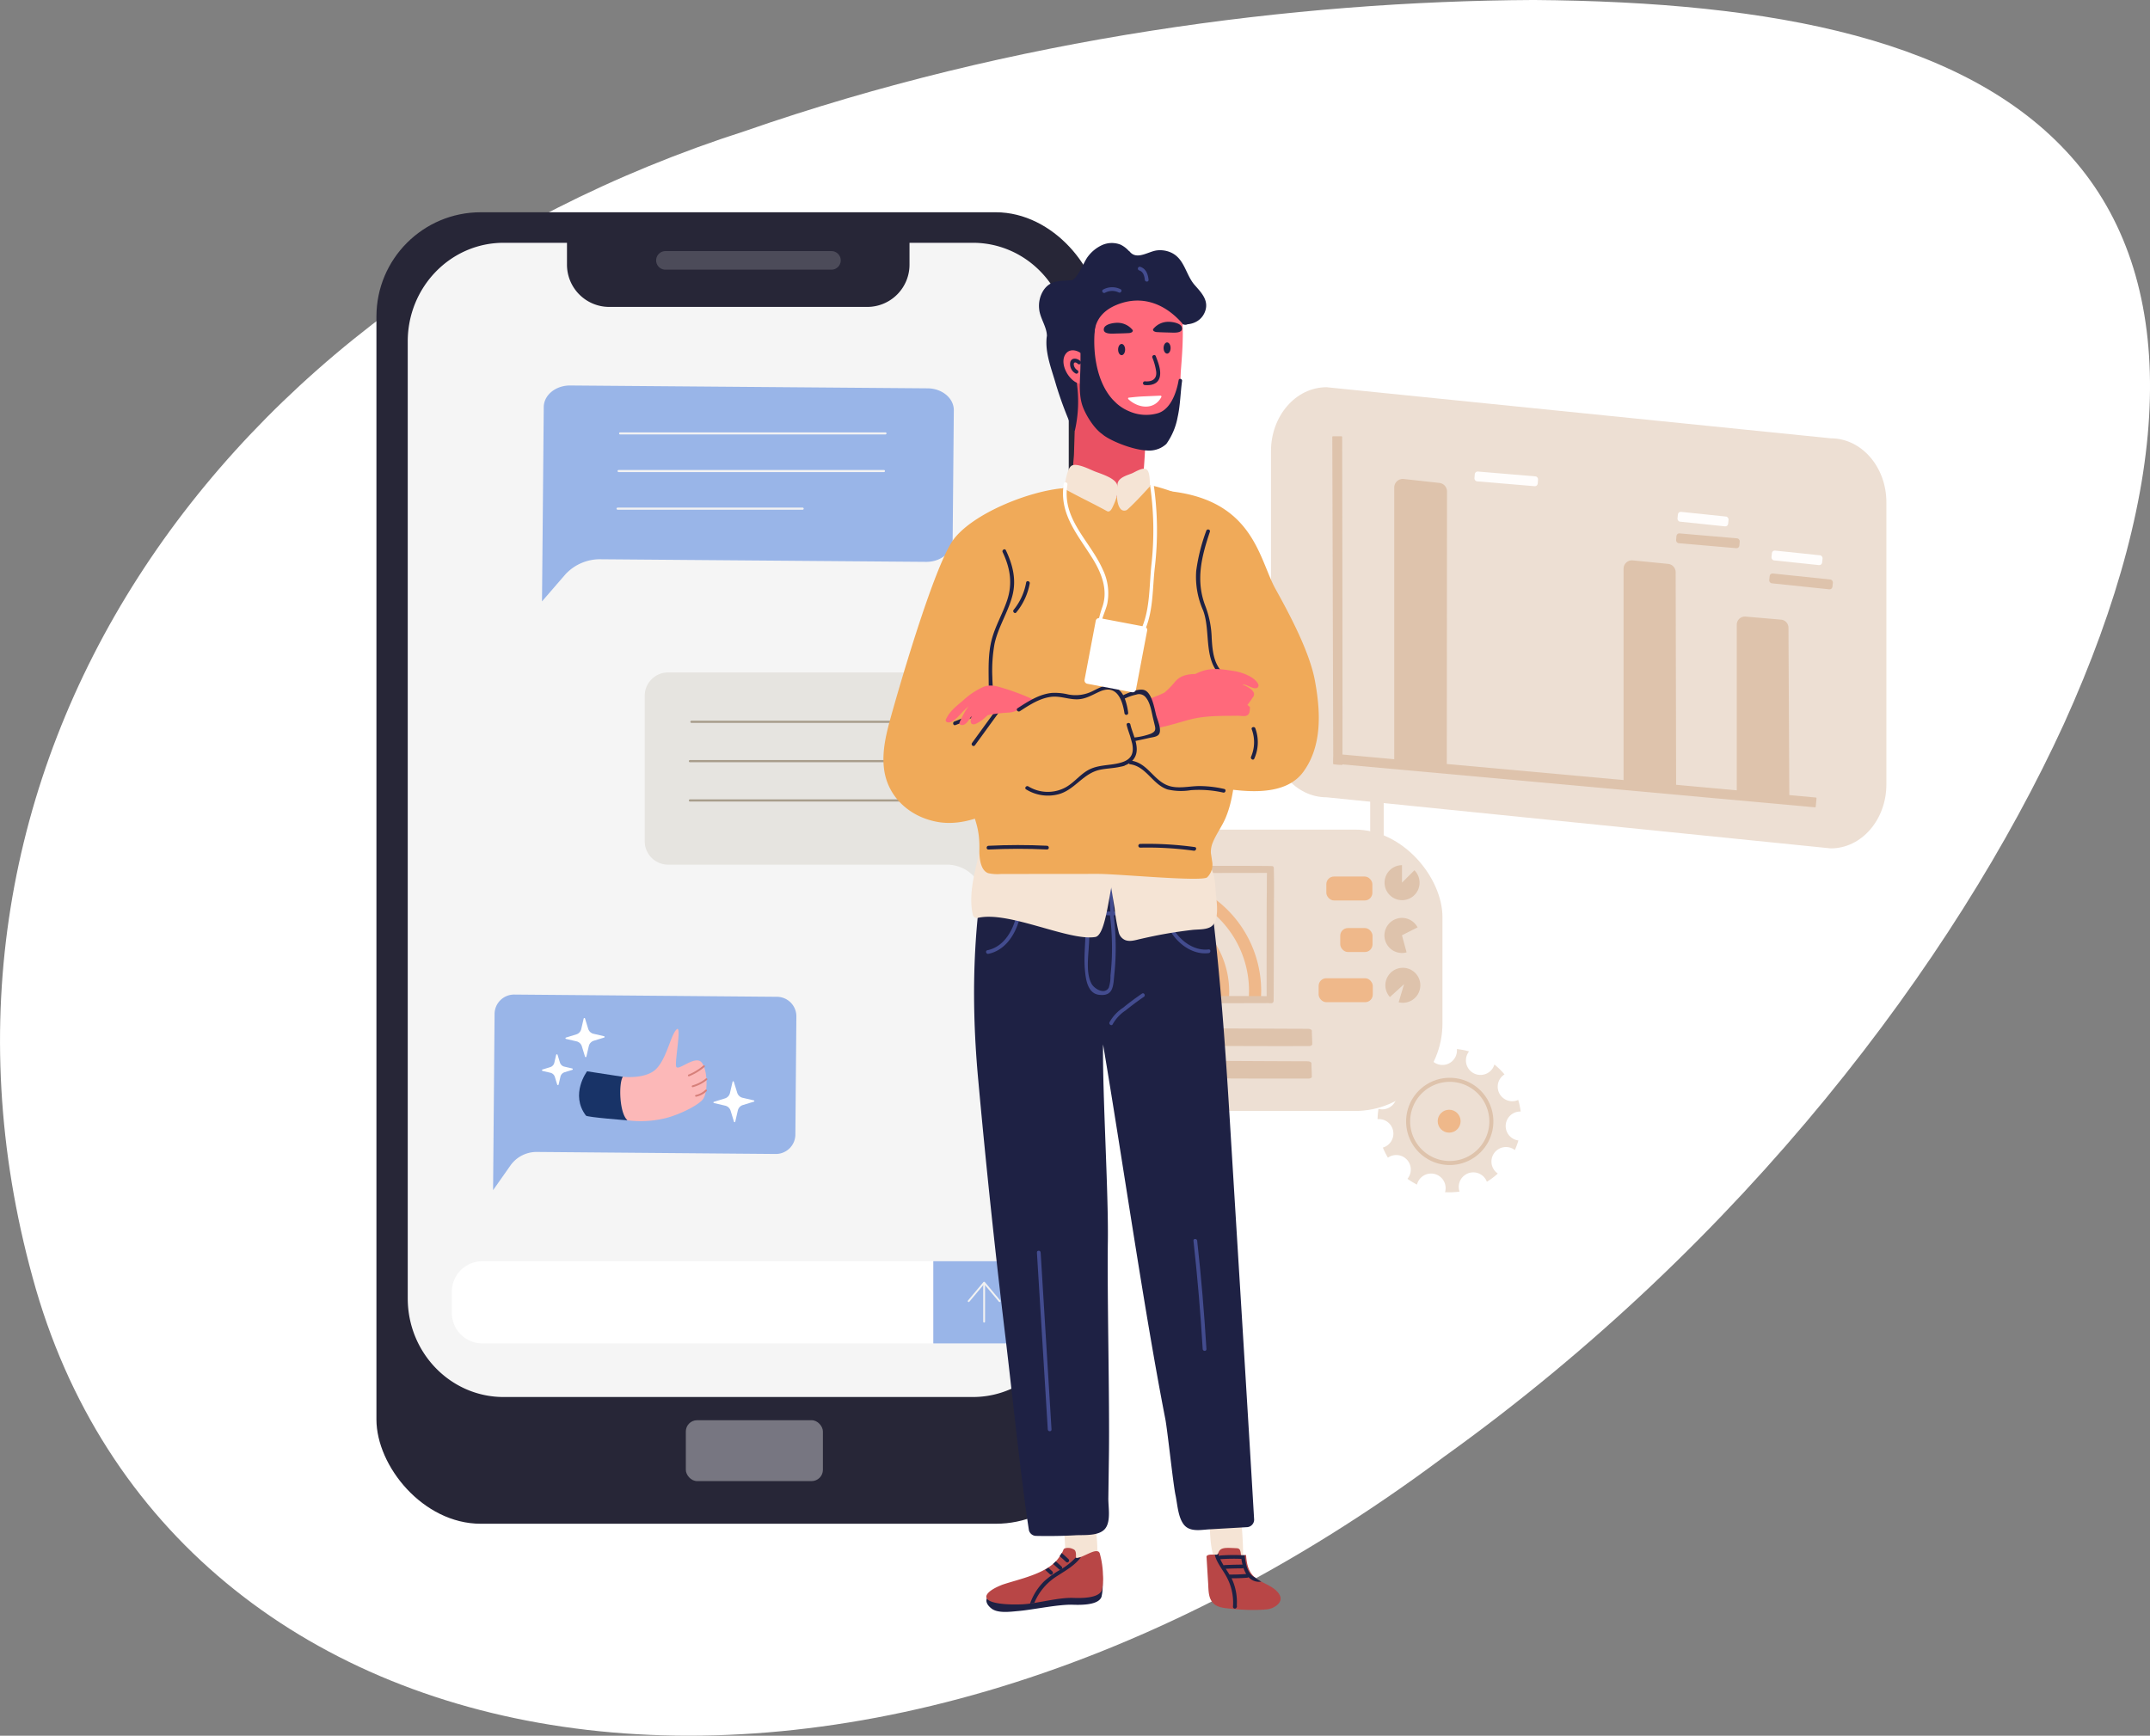 <svg xmlns="http://www.w3.org/2000/svg" width="491.452" height="396.828" viewBox="0 0 491.452 396.828">
  <rect x="0" y="0" width="491.452" height="396.828" fill="#808080" stroke="none"/>
  <g id="ic_ornament9" transform="translate(-668.547 -2431.471)">
    <path id="Path_34405" data-name="Path 34405" d="M6048.8-443.7c68.51-49.135,116.808-113.238,141.711-167.565,24.95-55.045,26.482-100.311,2.841-128.309-23.855-28.269-69.279-36.768-124.041-37.193-54.769.267-118.877,8.593-180.175,29.928-121,38.8-194.915,145.956-162.94,262.165C5757.627-368.921,5910.459-340.259,6048.8-443.7Z" transform="translate(-5050.187 3208.235)" fill="#fff"/>
    <g id="Group_16285" data-name="Group 16285" transform="translate(932.461 2565.511)">
      <path id="Path_34477" data-name="Path 34477" d="M195.541,505.423H158.163a7.5,7.5,0,0,1-7.5-7.5V407.563a7.5,7.5,0,0,1,7.5-7.5h37.378a7.5,7.5,0,0,1,7.5,7.5v90.364A7.5,7.5,0,0,1,195.541,505.423ZM158.163,403.148a4.421,4.421,0,0,0-4.415,4.416v90.364a4.42,4.42,0,0,0,4.415,4.415h37.378a4.42,4.42,0,0,0,4.415-4.415V407.563a4.421,4.421,0,0,0-4.415-4.416Z" transform="translate(-150.667 -400.067)" fill="#eddfd3"/>
    </g>
    <path id="Path_34481" data-name="Path 34481" d="M332.246,746.9a3.322,3.322,0,0,1-4.591-2.72,16.445,16.445,0,0,0-2.5,1.015,3.321,3.321,0,0,1-5.2,4.122,16.367,16.367,0,0,0-1.253,1.71,3.321,3.321,0,0,1-2.354,6.172,16.4,16.4,0,0,0-.217,2.349,3.321,3.321,0,0,1,1.213,6.5,16.5,16.5,0,0,0,1.158,2.307,3.319,3.319,0,0,1,4.463,4.834,16.288,16.288,0,0,0,2.177,1.319,3.322,3.322,0,0,1,6.449,1.6c-.011.046-.027.09-.04.135a16.308,16.308,0,0,0,3.321-.133,3.388,3.388,0,0,1-.111-.4,3.321,3.321,0,0,1,6.358-1.849,16.483,16.483,0,0,0,2.494-1.872,3.321,3.321,0,1,1,3.9-5.373,16.386,16.386,0,0,0,.809-2.195,3.32,3.32,0,0,1,.523-6.612,16.34,16.34,0,0,0-.562-2.653,3.321,3.321,0,0,1-3.136-5.837,16.4,16.4,0,0,0-2.305-2.263,3.323,3.323,0,1,1-5.8-2.992c-.224-.064-.449-.126-.677-.18a16.6,16.6,0,0,0-2.1-.357A3.325,3.325,0,0,1,332.246,746.9Z" transform="translate(667.302 1927.79)" fill="#eddfd3"/>
    <path id="Path_34482" data-name="Path 34482" d="M347.3,784.792a9.973,9.973,0,1,1,9.973-9.973A9.985,9.985,0,0,1,347.3,784.792Zm0-19.023a9.049,9.049,0,1,0,9.049,9.049A9.059,9.059,0,0,0,347.3,765.769Z" transform="translate(652.633 1913.039)" fill="#dec3ac"/>
    <ellipse id="Ellipse_1625" data-name="Ellipse 1625" cx="2.619" cy="2.619" rx="2.619" ry="2.619" transform="translate(997.178 2685.188)" fill="#efb88a"/>
    <path id="Path_34500" data-name="Path 34500" d="M365.028,357.767,249.759,346.085c-7.012,0-12.7-6.545-12.7-14.619V266.95c0-8.074,5.684-14.618,12.7-14.618l115.268,11.682c7.012,0,12.7,6.545,12.7,14.619v64.516C377.724,351.222,372.04,357.767,365.028,357.767Z" transform="translate(722.013 2267.668)" fill="#eddfd3"/>
    <path id="Path_34501" data-name="Path 34501" d="M282.544,288.9l.218,74.8a15.066,15.066,0,0,0,2.079.175c.1,0-.043-74.974-.043-74.974a.175.175,0,0,0-.175-.175h-1.9A.175.175,0,0,0,282.544,288.9Z" transform="translate(690.543 2242.486)" fill="#dec3ac"/>
    <rect id="Rectangle_7899" data-name="Rectangle 7899" width="14.521" height="2.254" rx="0.646" transform="matrix(0.996, 0.086, -0.086, 0.996, 1051.811, 2553.362)" fill="#dec3ac"/>
    <rect id="Rectangle_7900" data-name="Rectangle 7900" width="14.521" height="2.254" rx="0.646" transform="matrix(0.995, 0.104, -0.104, 0.995, 1073.129, 2562.519)" fill="#dec3ac"/>
    <rect id="Rectangle_7901" data-name="Rectangle 7901" width="11.642" height="2.254" rx="0.646" transform="translate(1073.642 2557.282) rotate(5.969)" fill="#fffdfc"/>
    <rect id="Rectangle_7902" data-name="Rectangle 7902" width="11.642" height="2.254" rx="0.646" transform="translate(1052.155 2548.426) rotate(5.969)" fill="#fffdfc"/>
    <rect id="Rectangle_7903" data-name="Rectangle 7903" width="14.521" height="2.254" rx="0.646" transform="matrix(0.996, 0.084, -0.084, 0.996, 1005.713, 2539.219)" fill="#fffdfc"/>
    <path id="Path_34502" data-name="Path 34502" d="M340.514,386.1H328.5V322.367a1.958,1.958,0,0,1,2.174-1.947l8.147.9a1.959,1.959,0,0,1,1.743,1.948Z" transform="translate(658.744 2220.563)" fill="#dec3ac"/>
    <path id="Path_34503" data-name="Path 34503" d="M510.681,432.83H498.667v-50.1a1.916,1.916,0,0,1,2.1-1.907l8.083.8a1.916,1.916,0,0,1,1.727,1.9Z" transform="translate(540.998 2178.767)" fill="#dec3ac"/>
    <path id="Path_34504" data-name="Path 34504" d="M594.681,463.812H582.667V424.4a1.857,1.857,0,0,1,2.017-1.85l8.1.7a1.857,1.857,0,0,1,1.7,1.84Z" transform="translate(482.875 2149.89)" fill="#dec3ac"/>
    <path id="Path_34505" data-name="Path 34505" d="M393.562,534.378l-110.077-10a8.8,8.8,0,0,0-.207,2.244l110.077,10a.175.175,0,0,0,.19-.158l.175-1.9A.175.175,0,0,0,393.562,534.378Z" transform="translate(690.052 2079.426)" fill="#dec3ac"/>
    <rect id="Rectangle_7905" data-name="Rectangle 7905" width="78.267" height="64.331" rx="20" transform="translate(920 2621.14)" fill="#eddfd3"/>
    <rect id="Rectangle_7906" data-name="Rectangle 7906" width="10.521" height="5.475" rx="1.75" transform="translate(971.726 2631.867)" fill="#efb88a"/>
    <rect id="Rectangle_7907" data-name="Rectangle 7907" width="7.379" height="5.475" rx="1.75" transform="translate(974.904 2643.65)" fill="#efb88a"/>
    <rect id="Rectangle_7908" data-name="Rectangle 7908" width="12.378" height="5.475" rx="1.75" transform="translate(969.964 2655.124)" fill="#efb88a"/>
    <path id="Path_34516" data-name="Path 34516" d="M171.184,731.954c.386,0,.671-.234.67-.41-.008-1.093-.086-1.989-.094-3.082,0-.238-.4-.452-.9-.453-10.19-.023-40.665-.207-40.665-.207s-.946-.1-.979.53a17.309,17.309,0,0,0,.083,2.972c.031.236.378.445.9.453C139.479,731.9,159.91,732,171.184,731.954Z" transform="translate(796.653 1938.675)" fill="#dec3ac"/>
    <path id="Path_34517" data-name="Path 34517" d="M170.874,756.063c.386,0,.672-.234.67-.41-.008-1.093-.086-1.99-.094-3.082,0-.238-.4-.452-.9-.453-10.19-.023-40.665-.207-40.665-.207s-.946-.1-.979.53a17.307,17.307,0,0,0,.083,2.972c.031.236.378.445.9.453C139.17,756.009,159.6,756.109,170.874,756.063Z" transform="translate(796.866 1921.993)" fill="#dec3ac"/>
    <path id="Path_34518" data-name="Path 34518" d="M147.1,673.171l-2.76-.267c.037-.382.056-.77.056-1.155a11.815,11.815,0,0,0-11.8-11.8c-.3,0-.606.011-.907.034l-.209-2.765c.37-.028.745-.042,1.116-.042a14.59,14.59,0,0,1,14.574,14.574C147.166,672.222,147.143,672.7,147.1,673.171Z" transform="translate(795.073 1987.541)" fill="#1e2144"/>
    <path id="Path_34519" data-name="Path 34519" d="M189.286,647.78l-2.76-.267c.073-.753.11-1.521.11-2.282a23.444,23.444,0,0,0-15.192-21.877l.968-2.6a26.228,26.228,0,0,1,17,24.475C189.409,646.082,189.367,646.939,189.286,647.78Z" transform="translate(767.417 2012.74)" fill="#efb88a"/>
    <path id="Path_34520" data-name="Path 34520" d="M190.657,673.473l-2.76-.266c.057-.586.085-1.181.085-1.769a18.119,18.119,0,0,0-4.038-11.39L186.1,658.3a20.9,20.9,0,0,1,4.658,13.138C190.755,672.114,190.722,672.8,190.657,673.473Z" transform="translate(758.767 1986.762)" fill="#efb88a"/>
    <path id="Path_34521" data-name="Path 34521" d="M163.467,608.364c0-.139-.006-.32-.006-.359,0-.015,0-.026,0-.039l0-.073a.34.34,0,0,0-.033-.152c-.075-.224-.255-.264-.488-.27-3.163-.083-24.553-.037-26.443-.074-1.519-.03-3.071-.044-6.234-.009a.363.363,0,0,0-.287.153.34.34,0,0,0-.067.11c-.005.012-.008.025-.012.037s-.01.031-.013.048a.593.593,0,0,0-.02.076c-.014.109-.01.4-.012.623-.065,2.811-.026,4.157-.061,5.943-.03,1.519-.044,20.781-.009,23.944a.444.444,0,0,0,.424.4c.015,0,.043,0,.066,0a.751.751,0,0,0,.074.013c2.094.039,4.18.059,6.048.083,2.51.033,24.7,0,25.816-.018.017,0,.033.011.05.014.118.015.455.009.679.012a.4.4,0,0,0,.251-.093.365.365,0,0,0,.07-.059.512.512,0,0,0,.047-.066.457.457,0,0,0,.037-.068.679.679,0,0,0,.07-.274c.039-2.094.059-21.89.083-23.759C163.528,611.724,163.488,609.338,163.467,608.364Zm-27.041,28.8c-1.317-.026-2.66-.04-5.054-.02.028-1.745.046-21.172.067-22.735.029-2.247.009-4.235-.012-5.431,1.747.028,3.466.046,5.03.067,2.252.03,24.239.009,25.435-.012-.05,2.472-.018,3.761-.051,5.436-.026,1.313-.04,20.364-.021,22.746C159.371,637.169,138.092,637.2,136.425,637.168Z" transform="translate(796.262 2022.005)" fill="#dec3ac"/>
    <path id="Path_34522" data-name="Path 34522" d="M328.149,608.211l-2.838,2.825v-3.991a4,4,0,1,0,2.838,1.166Z" transform="translate(663.71 2022.228)" fill="#dec3ac"/>
    <path id="Path_34523" data-name="Path 34523" d="M325.917,683.208a4,4,0,0,0-2.96,6.691l3.232-2.943-1.233,4.137a4,4,0,1,0,.961-7.885Z" transform="translate(663.301 1969.527)" fill="#dec3ac"/>
    <path id="Path_34524" data-name="Path 34524" d="M325.3,650.19l3.569-1.8a4.011,4.011,0,1,0-2.51,5.711Z" transform="translate(663.71 1995.108)" fill="#dec3ac"/>
    <g id="Group_16279" data-name="Group 16279" transform="translate(582.688 2399.756)">
      <rect id="Rectangle_7895" data-name="Rectangle 7895" width="165.407" height="299.841" rx="23.841" transform="translate(171.905 80.244)" fill="#272637"/>
      <path id="Path_34451" data-name="Path 34451" d="M308.247,87.224h-14.49v4.861a9.666,9.666,0,0,1-9.522,9.8H224.983a9.666,9.666,0,0,1-9.522-9.8V87.224h-14.49c-12.1,0-21.91,10.1-21.91,22.56V328.551c0,12.459,9.809,22.559,21.91,22.559H308.247c12.1,0,21.91-10.1,21.91-22.559V109.784C330.157,97.325,320.348,87.224,308.247,87.224Z" fill="#f5f5f5"/>
      <g id="Group_16261" data-name="Group 16261">
        <path id="Path_34452" data-name="Path 34452" d="M196.139,320.056H299.2v18.8H196.139a7,7,0,0,1-7-7v-4.8A7,7,0,0,1,196.139,320.056Z" fill="#fff"/>
        <path id="Path_34453" data-name="Path 34453" d="M315.806,320.056a7,7,0,0,1,7,7v4.8a7,7,0,0,1-7,7H299.2v-18.8Z" fill="#99b5e8"/>
        <g id="Group_16259" data-name="Group 16259">
          <path id="Path_34454" data-name="Path 34454" d="M310.815,334.083a.209.209,0,0,1-.209-.209v-8.486a.209.209,0,1,1,.418,0v8.486A.21.21,0,0,1,310.815,334.083Z" fill="#f2f2f2"/>
        </g>
        <g id="Group_16260" data-name="Group 16260">
          <path id="Path_34455" data-name="Path 34455" d="M314.344,329.385a.209.209,0,0,1-.161-.075l-3.368-4.021-3.369,4.021a.209.209,0,1,1-.32-.268l3.529-4.213a.217.217,0,0,1,.32,0l3.528,4.213a.209.209,0,0,1-.025.3A.212.212,0,0,1,314.344,329.385Z" fill="#f2f2f2"/>
        </g>
      </g>
      <path id="Path_34456" data-name="Path 34456" d="M275.914,93.369H237.965a2.129,2.129,0,0,1-2.122-2.123h0a2.129,2.129,0,0,1,2.122-2.123h37.949a2.129,2.129,0,0,1,2.123,2.123h0A2.129,2.129,0,0,1,275.914,93.369Z" fill="#4c4b59"/>
      <g id="Group_16266" data-name="Group 16266">
        <g id="Group_16262" data-name="Group 16262">
          <path id="Path_34457" data-name="Path 34457" d="M238.413,185.453h70.373a5.351,5.351,0,0,1,5.181,5.506v49.22l-4.563-6.9a8.459,8.459,0,0,0-7.036-3.885H238.413a5.352,5.352,0,0,1-5.181-5.507V190.959A5.351,5.351,0,0,1,238.413,185.453Z" fill="#e6e4e0"/>
        </g>
        <g id="Group_16263" data-name="Group 16263">
          <path id="Path_34458" data-name="Path 34458" d="M303.627,196.991H243.914a.249.249,0,1,1,0-.5h59.713a.249.249,0,0,1,0,.5Z" fill="#a89d8c"/>
        </g>
        <g id="Group_16264" data-name="Group 16264">
          <path id="Path_34459" data-name="Path 34459" d="M303.285,205.981H243.571a.249.249,0,0,1,0-.5h59.714a.249.249,0,0,1,0,.5Z" fill="#a89d8c"/>
        </g>
        <g id="Group_16265" data-name="Group 16265">
          <path id="Path_34460" data-name="Path 34460" d="M303.285,214.972H243.571a.249.249,0,0,1,0-.5h59.714a.249.249,0,0,1,0,.5Z" fill="#a89d8c"/>
        </g>
      </g>
      <g id="Group_16271" data-name="Group 16271">
        <g id="Group_16267" data-name="Group 16267">
          <path id="Path_34461" data-name="Path 34461" d="M297.912,120.5l-81.7-.653c-3.322-.027-6.035,2.178-6.06,4.924l-.257,28.611-.143,15.828,5.354-6.19a10.748,10.748,0,0,1,8.2-3.442l74.252.593c3.322.027,6.035-2.178,6.06-4.924l.267-29.727C303.907,122.772,301.234,120.525,297.912,120.5Z" fill="#99b5e8"/>
        </g>
        <g id="Group_16268" data-name="Group 16268">
          <path id="Path_34462" data-name="Path 34462" d="M288.242,131.046H227.627a.242.242,0,1,1,0-.483h60.615a.242.242,0,1,1,0,.483Z" fill="#f2f2f2"/>
        </g>
        <g id="Group_16269" data-name="Group 16269">
          <path id="Path_34463" data-name="Path 34463" d="M287.894,139.648H227.279a.242.242,0,1,1,0-.483h60.615a.242.242,0,1,1,0,.483Z" fill="#f2f2f2"/>
        </g>
        <g id="Group_16270" data-name="Group 16270">
          <path id="Path_34464" data-name="Path 34464" d="M269.309,148.25H227.053a.242.242,0,1,1,0-.483h42.256a.242.242,0,1,1,0,.483Z" fill="#f2f2f2"/>
        </g>
      </g>
      <g id="Group_16278" data-name="Group 16278">
        <g id="Group_16272" data-name="Group 16272">
          <path id="Path_34465" data-name="Path 34465" d="M263.507,259.609l-60.132-.51a4.466,4.466,0,0,0-4.465,4.466l-.22,25.917-.122,14.338,3.947-5.613a7.311,7.311,0,0,1,6.039-3.126l54.649.463a4.466,4.466,0,0,0,4.465-4.466l.228-26.928A4.466,4.466,0,0,0,263.507,259.609Z" fill="#99b5e8"/>
        </g>
        <path id="Path_34466" data-name="Path 34466" d="M212.571,274.678l.414-1.789a.168.168,0,0,1,.324-.012l.54,1.756a1.394,1.394,0,0,0,1.017.947l1.79.414a.169.169,0,0,1,.011.325l-1.755.54a1.392,1.392,0,0,0-.948,1.017l-.414,1.789a.168.168,0,0,1-.324.012l-.54-1.756a1.394,1.394,0,0,0-1.017-.947l-1.79-.414a.169.169,0,0,1-.011-.325l1.755-.54A1.392,1.392,0,0,0,212.571,274.678Z" fill="#fff"/>
        <path id="Path_34467" data-name="Path 34467" d="M252.719,281.6l.594-2.564a.147.147,0,0,1,.283-.01l.774,2.515a1.709,1.709,0,0,0,1.247,1.162l2.564.593a.147.147,0,0,1,.01.283l-2.516.774a1.708,1.708,0,0,0-1.161,1.247l-.594,2.564a.147.147,0,0,1-.283.01l-.774-2.515a1.708,1.708,0,0,0-1.246-1.162l-2.564-.594a.147.147,0,0,1-.01-.283l2.515-.773A1.706,1.706,0,0,0,252.719,281.6Z" fill="#fff"/>
        <path id="Path_34468" data-name="Path 34468" d="M218.721,266.986l.556-2.4a.161.161,0,0,1,.31-.011l.724,2.355a1.67,1.67,0,0,0,1.22,1.136l2.4.555a.161.161,0,0,1,.011.311l-2.355.724a1.672,1.672,0,0,0-1.136,1.22l-.555,2.4a.161.161,0,0,1-.311.011l-.724-2.355a1.67,1.67,0,0,0-1.22-1.136l-2.4-.556a.16.16,0,0,1-.011-.31l2.354-.724A1.67,1.67,0,0,0,218.721,266.986Z" fill="#fff"/>
        <g id="Group_16277" data-name="Group 16277">
          <path id="Path_34469" data-name="Path 34469" d="M228.231,277.9l-8.179-1.256s-3.957,5.273-.256,10.13c.292.383,9.51,1.082,9.51,1.082Z" fill="#183367"/>
          <g id="Group_16276" data-name="Group 16276">
            <path id="Path_34470" data-name="Path 34470" d="M229.306,287.853c-1.887-1.57-2.062-8.488-1.075-9.956,0,0,5.329.627,7.7-1.874s3.19-7.488,4.539-8.919-.48,7.559-.03,8.5,3.566-2.032,5.319-1.352,2.232,7.241.637,8.952c-1.461,1.566-5.7,3.487-8.462,4.165A23.811,23.811,0,0,1,229.306,287.853Z" fill="#fcb8b8"/>
            <g id="Group_16273" data-name="Group 16273">
              <path id="Path_34471" data-name="Path 34471" d="M243.268,277.79a.209.209,0,0,1-.033-.394,12.931,12.931,0,0,0,3.374-2.044.208.208,0,1,1,.285.3,13,13,0,0,1-3.492,2.123A.208.208,0,0,1,243.268,277.79Z" fill="#d6807a"/>
            </g>
            <g id="Group_16274" data-name="Group 16274">
              <path id="Path_34472" data-name="Path 34472" d="M244.139,280.267a.209.209,0,0,1-.008-.4,8.606,8.606,0,0,0,3.056-1.56.209.209,0,0,1,.31.28,8.8,8.8,0,0,1-3.249,1.681A.212.212,0,0,1,244.139,280.267Z" fill="#d6807a"/>
            </g>
            <g id="Group_16275" data-name="Group 16275">
              <path id="Path_34473" data-name="Path 34473" d="M244.906,282.452a.209.209,0,0,1,.014-.408,4.4,4.4,0,0,0,2.169-1.154.209.209,0,1,1,.306.285,4.758,4.758,0,0,1-2.4,1.28A.216.216,0,0,1,244.906,282.452Z" fill="#d6807a"/>
            </g>
          </g>
        </g>
      </g>
      <rect id="Rectangle_7896" data-name="Rectangle 7896" width="31.334" height="13.923" rx="2.581" transform="translate(242.627 356.412)" fill="#f5f5f5" opacity="0.39"/>
    </g>
    <path id="Path_34406" data-name="Path 34406" d="M502.453,835.142a11.549,11.549,0,0,1,3.52-.455,1.337,1.337,0,0,1,.983.729,1.053,1.053,0,0,1,1.615,1,80.051,80.051,0,0,1,.473,8.727,2.937,2.937,0,0,1-3.189,2.941c-4.419.021-4.4-7.772-4.424-11.57A1.479,1.479,0,0,1,502.453,835.142Z" transform="translate(443.658 1942.423)" fill="#f5e4d5"/>
    <path id="Path_34407" data-name="Path 34407" d="M383.108,870.332c1.49,1.137,4.411.694,6.143.546,3.286-.28,9.078-1.546,12.411-1.433,2.159.074,5.938.046,6.565-1.834a11.364,11.364,0,0,0,.228-3.426,20.065,20.065,0,0,0-.711-4.834.621.621,0,0,0-.386-.435.611.611,0,0,0-.375-.154l-3.991-.3a9.434,9.434,0,0,0-2.84-.152c-1.1.3-1.444,1.573-2.136,2.4-2.752,3.28-9.98,4.405-13.879,5.706C380.933,867.66,381.768,869.309,383.108,870.332Z" transform="translate(512.108 1928.913)" fill="#1e2144"/>
    <path id="Path_34408" data-name="Path 34408" d="M429.529,839.272a11.534,11.534,0,0,0-3.549,0,1.336,1.336,0,0,0-.882.849,1.053,1.053,0,0,0-1.474,1.2,80.131,80.131,0,0,0,.646,8.716,2.937,2.937,0,0,0,3.539,2.509c4.385-.543,3.374-8.27,2.91-12.04A1.479,1.479,0,0,0,429.529,839.272Z" transform="translate(488.224 1939.86)" fill="#f5e4d5"/>
    <path id="Path_34409" data-name="Path 34409" d="M382.1,865.774c1.283,1.367,6.867,1.283,8.6,1.135,3.286-.28,7.705-1.539,11.037-1.425,2.159.073,5.938.046,6.565-1.835a11.365,11.365,0,0,0,.228-3.426,20.055,20.055,0,0,0-.712-4.833.806.806,0,0,0-.333-.5,1.01,1.01,0,0,0-.427-.089c-1.112-.084-3.521,1.632-4.634,1.548-.218-.016.258-1.661-.653-1.988a2.586,2.586,0,0,0-1.913-.216c-.412.113-.35.441-.607.877a12.972,12.972,0,0,1-1.16,1.724c-2.752,3.281-8.607,4.4-12.505,5.7C382.381,863.691,381.351,864.975,382.1,865.774Z" transform="translate(512.137 1931.311)" fill="#b84646"/>
    <path id="Path_34410" data-name="Path 34410" d="M416.647,857.526c.5.426.991.864,1.467,1.322.4.382.952-.269.557-.649-.5-.484-1.024-.948-1.555-1.4C416.95,857.03,416.8,857.277,416.647,857.526Zm-3.322,3.122c.374.328.744.663,1.1,1.009.4.382.952-.269.557-.649q-.449-.432-.914-.844Q413.708,860.418,413.325,860.648Zm1.833-1.347c.47.4.932.816,1.38,1.247.4.382.951-.269.557-.649-.432-.415-.876-.812-1.328-1.2Q415.474,859.014,415.158,859.3Z" transform="translate(494.12 1929.731)" fill="#1e2144"/>
    <path id="Path_34411" data-name="Path 34411" d="M408.554,864.412a21.581,21.581,0,0,1,3.715-2.639,14.974,14.974,0,0,0,3.494-2.786c.006.1.022.165.064.168a2.821,2.821,0,0,0,1.108-.247c-1.439,1.926-3.232,2.921-5.423,4.332a13.222,13.222,0,0,0-5.283,6.2c-.325.052-.644.1-.957.141A13.2,13.2,0,0,1,408.554,864.412Z" transform="translate(498.732 1928.524)" fill="#1e2144"/>
    <path id="Path_34412" data-name="Path 34412" d="M433.786,530.448c-.813-13.366-1.727-26.731-3.107-40.052q-1.015-9.8-2.405-19.547a68.982,68.982,0,0,0-1.381-8.8c-.685-2.423-2.906-3.115-5.166-2.393-5.066,1.616-9.851,5.736-13.16,9.772q-.772.941-1.474,1.928c0-.032,0-.064,0-.1.016-2.71-.711-3.86-3.362-4.65-7.077-2.109-14.2-4.074-21.3-6.111a1.549,1.549,0,0,0-1.89.818,1.528,1.528,0,0,0-.752,1.025c-4.7,19.218-5.342,38.62-3.56,58.258q2.7,29.717,6.273,59.368c1.348,11.127,3.621,32.983,5.36,44.055a1.719,1.719,0,0,0,1.648,1.254c3,.063,5.989.027,8.98-.144,2-.114,5.519.258,6.881-1.634,1.237-1.72.608-4.9.635-6.855l.135-9.768c.176-12.742-.42-36.231-.244-48.973.156-11.3-1.25-33.693-1.095-44.992,4.217,24.876,9.412,61.031,14.226,85.62.5,2.561,1.786,14.866,2.332,17.418.444,2.074.556,5.011,1.9,6.737,1.38,1.77,3.911,1.2,5.85,1.088l8.516-.489a1.732,1.732,0,0,0,1.709-1.709C437.747,594.452,435.438,557.573,433.786,530.448Z" transform="translate(515.887 2157.346)" fill="#1e2144"/>
    <path id="Path_34413" data-name="Path 34413" d="M406.82,501.765a.684.684,0,0,0,.465-.027.787.787,0,0,0,.581-.45.991.991,0,0,0-.357-1.227.866.866,0,0,0-1.154.344A.941.941,0,0,0,406.82,501.765Zm25.015,10.242c-4.418.542-8.793-3.916-9.3-8.134,2.25-.133,4.5-.306,6.746-.533.542-.055.548-.91,0-.855a189.276,189.276,0,0,1-19.094.875q-.241-3.6-.268-7.206a.4.4,0,1,0-.8,0q.023,3.607.267,7.2-2.578-.009-5.156-.066c-.053-1.6-.038-3.193.054-4.789.032-.549-.771-.547-.8,0q-.137,2.385-.054,4.77c-7.541-.186-15.082-.633-22.609-1.094-.549-.033-.547.821,0,.854q3.626.222,7.256.43c-.656,3.765-2.8,7.91-6.8,8.736-.538.112-.31.935.227.824,4.331-.9,6.729-5.35,7.412-9.441a.445.445,0,0,0,0-.072c4.82.268,9.643.5,14.466.614.752,4.1-.171,8.2.162,12.316.175,2.164.537,5.6,3.214,5.944,3.439.446,3.269-2.185,3.546-4.823a58.739,58.739,0,0,0-.161-13.294.1.1,0,0,0-.009-.026c.007-.008.011-.019.018-.028,3.847,0,7.694-.085,11.537-.294.582,4.63,5.23,9.544,10.149,8.94C432.374,512.8,432.381,511.941,431.835,512.007Zm-22.1,1.4q-.072,2.289-.33,4.567a8.3,8.3,0,0,1-.383,2.774c-.917,1.662-3.251.329-3.92-.849-1.322-2.33-.774-6.085-.643-8.646a32.214,32.214,0,0,0-.209-7.108q2.523.056,5.045.066a.391.391,0,0,0,0,.056A59.631,59.631,0,0,1,409.731,513.409Zm6.882,8.7c-1.492,1.026-2.946,2.1-4.351,3.245a9.463,9.463,0,0,0-3.08,3.316c-.215.5.521.936.738.431a9.083,9.083,0,0,1,2.946-3.142c1.348-1.1,2.747-2.127,4.179-3.112C417.494,522.539,417.068,521.8,416.613,522.111Z" transform="translate(512.975 2136.524)" fill="#434c8f"/>
    <path id="Path_34414" data-name="Path 34414" d="M407.495,465.581c-.16-1.084-.132-.518.027.56a1.716,1.716,0,0,1-.026.562,2.816,2.816,0,0,0-4.642.1c.409-.546.321-.187-.215-.379a5.062,5.062,0,0,0-1.854,0,8.532,8.532,0,0,0-1.918.428,3.078,3.078,0,0,0-2.674-.9,34.479,34.479,0,0,0-5.834,1.412,2.367,2.367,0,0,0-1.178-.676,3.868,3.868,0,0,0-2.9.493,3.744,3.744,0,0,0-1.691-.794,10.767,10.767,0,0,0-.656-.915c-1.027-1.281-3.149-.945-4.117.215q-.018-6.017-.481-12.03c-.085-1.09-2.206-1.1-2.12-.005.673,8.672-4.808,17.949-3.076,25.773a.953.953,0,0,0,1.082.824c7.036-1.75,20.9,5.359,26.935,4.344,2.813-.473,3.307-13.581,4.949-15.88C408.447,466.834,407.85,467.99,407.495,465.581Z" transform="translate(516.759 2161.099)" fill="#f5e4d5"/>
    <path id="Path_34415" data-name="Path 34415" d="M470.832,489.688c-.2-2.082-.124-5.855-2.327-6.8-3.4-1.455-7.533-2-11.14-2.726-3.533-.707-7.049-1.387-10.651-.828a.735.735,0,0,0-.445.222.907.907,0,0,0-.655,1.025q1.04,6.232,2.079,12.463a40.539,40.539,0,0,0,.93,5.495,2.58,2.58,0,0,0,1.464,1.809c1.087.449,2.361.019,3.435-.226,1.874-.428,3.75-.829,5.642-1.166q3.129-.557,6.288-.919c1.277-.146,2.895-.021,4.076-.622C471.79,496.264,471.025,491.66,470.832,489.688Z" transform="translate(475.634 2146.039)" fill="#f5e4d5"/>
    <path id="Path_34416" data-name="Path 34416" d="M433.566,301.726a23.778,23.778,0,0,0-7.2-10.667c-7.3-6.43-17.8-9.172-28.159-9.318a1.672,1.672,0,0,0-1.282-.061c-8.914,2.8-17.57,5.914-23.53,12.432a26.646,26.646,0,0,0-7.1,21.441c1.035,8.549,4.328,16.189,4.209,24.849-.064,4.651-.571,9.706-.96,14.335-.361,4.3,1.85,5.141,1.707,11.835-.032,1.5.156,4.726,2.043,5.35a9.667,9.667,0,0,0,2.975.178l4.669,0,17.4-.017c4.781,0,23.769,1.847,24.992.781a4.053,4.053,0,0,0,1.107-3.747c-.079-.615-.173-1.215-.268-1.809a5.709,5.709,0,0,1,.478-2.5c.793-1.913,2.1-3.646,2.9-5.562,1.812-4.325,2.068-9.134,2.554-13.665,1.026-9.574,4.681-19.4,4.714-29.015C434.849,311.633,435.047,306.54,433.566,301.726Z" transform="translate(521.162 2259.184)" fill="#f0aa59"/>
    <path id="Path_34417" data-name="Path 34417" d="M445.654,165.435c-2.006-2.269-2.277-5.79-5.134-7.3a6.078,6.078,0,0,0-3.457-.637c-1.978.209-4.62,2.31-6.264.288a.6.6,0,0,0-.221-.175,6.31,6.31,0,0,0-1.843-1.406,5.464,5.464,0,0,0-4.235.075,8.449,8.449,0,0,0-3.27,2.649c-.856,1.082-2.076,4.446-3.5,5.361-2.448.317-4.972-.245-6.688,2.409a6.618,6.618,0,0,0-.943,4.241c.195,2.059,1.747,4.045,1.768,6.1-.041.248-.075.5-.093.751-.005.065,0,.132-.008.2a.643.643,0,0,0-.006.14c-.138,3.407,1.308,6.917,2.208,10.134a87.259,87.259,0,0,0,3.774,10.078c.3.758,1.54.428,1.236-.341-.169-.428-.328-.86-.487-1.292a.681.681,0,0,0,.422-.743c-.031-.2-.063,1.739-.094,1.54a.631.631,0,0,1,.364-.717,5.2,5.2,0,0,0-.042-2.58q-.088-3.325-.352-6.642a.645.645,0,0,0-.756-.61q-.01-1.352-.047-2.7l.287-2.841.705-6.97a.522.522,0,0,0-.056-.3,16.469,16.469,0,0,1,10.91-3.64,28.693,28.693,0,0,1,7.671,1.743c1.267.415,2.419.965,3.643,1.469a.579.579,0,0,0,.438.456c2.463.681,5.321.018,6.375-2.553S447.236,167.224,445.654,165.435Z" transform="translate(495.985 2331.214)" fill="#1e2144"/>
    <path id="Path_34418" data-name="Path 34418" d="M449.09,182.535c-3.314-3.832-10.728-2.637-15.03-1.245a15.814,15.814,0,0,0-10.469,9.749,1.034,1.034,0,0,0,.225,1.134c-.043,5.448.882,12.044,4.147,16.46s9.267,6.422,14.4,7.691c2.145.531,4.807,1.887,6.886-7.9a71.16,71.16,0,0,0,.914-9.276C450.557,194.06,451.369,185.17,449.09,182.535Z" transform="translate(488.283 2317.391)" fill="#ff697b"/>
    <path id="Path_34419" data-name="Path 34419" d="M444.895,235.176a1.278,1.278,0,0,0-2.543-.127,1.388,1.388,0,0,0-.806.015q-.047-.627-.093-1.254a1.292,1.292,0,0,0-1.89-1.093,1.277,1.277,0,0,0-1.268-1.169c-.008-.139-.015-.277-.023-.416a1.428,1.428,0,0,0-1.962-1.147c-.009-.129-.017-.258-.026-.388a1.349,1.349,0,0,0-1.777-1.183c-.087-1.1-.216-1.8-1.348-2.274a1.065,1.065,0,0,0-.982.133,1.23,1.23,0,0,0-.611.027q.01-.354.021-.707c.05-1.65-2.514-1.649-2.564,0q-.254,8.36-.509,16.721c-.05,1.634-.617,3.979.513,5.377,1.151,1.424,3.516,2.155,5.163,2.8,2.208.867,8.153,3.9,9.644.663C444.276,250.2,445.112,237.906,444.895,235.176Z" transform="translate(485.527 2292.959)" fill="#ea5163"/>
    <path id="Path_34420" data-name="Path 34420" d="M449.936,183.237a10.771,10.771,0,0,0-5.3-4.989,1,1,0,0,0-.194-.148c-4.176-2.4-8.857-1.448-12.975.826l-.827.183a.833.833,0,0,0-.636.694,29.717,29.717,0,0,0-4.594,3.7.6.6,0,0,0-.565.156,2.78,2.78,0,0,0-.544.723,7.352,7.352,0,0,0-1.308,1.068,2.135,2.135,0,0,0-.611,1.112,3.768,3.768,0,0,0-.2,1.255l-.235.272a.926.926,0,0,0-.211.89,4.457,4.457,0,0,0-.8,3.064.882.882,0,0,0,.519.607,43.709,43.709,0,0,0,.88,7.143.234.234,0,0,0,.229.2c.07.612.147,1.225.238,1.836a.258.258,0,0,0,.241.228c.029.846.382,6.026.376,6.157a3.879,3.879,0,0,0,.789,2.373c.1.12.234.09.267-.062a29.7,29.7,0,0,0,.479-10.245,39.488,39.488,0,0,1-.161-5.93c.1-1.5,1.769,1.228,1.994-.254a25.172,25.172,0,0,0,2.147-6.153c.427-3.2,2.587-5.068,5.3-6.125,5.621-2.191,10.833-.156,14.765,4.335a.978.978,0,0,0,1.4,0,3.466,3.466,0,0,0,1.16-2.563C451.642,182.624,450.289,182.456,449.936,183.237Z" transform="translate(489.797 2319.255)" fill="#1e2144"/>
    <ellipse id="Ellipse_1622" data-name="Ellipse 1622" cx="0.801" cy="1.282" rx="0.801" ry="1.282" transform="translate(924.128 2510.108)" fill="#1e2144"/>
    <ellipse id="Ellipse_1623" data-name="Ellipse 1623" cx="0.801" cy="1.282" rx="0.801" ry="1.282" transform="translate(934.524 2509.753)" fill="#1e2144"/>
    <path id="Path_34421" data-name="Path 34421" d="M451.332,200.212a4.431,4.431,0,0,0-3.559-1.7c-.839,0-2.828.288-3.043,1.327-.259,1.251,1.609,1.163,2.308,1.143,1.1-.032,2.2-.048,3.293-.112a1.665,1.665,0,0,0,.819-.212A.489.489,0,0,0,451.332,200.212Z" transform="translate(476.147 2306.758)" fill="#1e2144"/>
    <path id="Path_34422" data-name="Path 34422" d="M471.23,200.12a1.668,1.668,0,0,0,.819.213c1.094.064,2.2.08,3.294.112.7.021,2.567.107,2.307-1.143-.215-1.039-2.2-1.33-3.043-1.327a4.43,4.43,0,0,0-3.559,1.7A.489.489,0,0,0,471.23,200.12Z" transform="translate(461.065 2307.069)" fill="#1e2144"/>
    <path id="Path_34423" data-name="Path 34423" d="M452.611,285.829a1.12,1.12,0,0,0,1.6.012c1.885-1.68,4.814-4.964,4.854-4.995a.6.6,0,0,0,.235-.584c-.1-1.115-.031-2.858-.741-3.48-.757-.664-2.584.5-3.327.834-.863.385-3.139.914-3.351,2.379C451.843,280.24,451.26,284.4,452.611,285.829Z" transform="translate(472.127 2262.048)" fill="#f5e4d5"/>
    <path id="Path_34424" data-name="Path 34424" d="M429.055,218.118a.44.44,0,0,0,.034-.094,4.427,4.427,0,0,0-1.573-3.823c-1.019-.953-2.8-1.512-3.815-.241-1.729,2.169.732,6.572,3.291,6.929a1.611,1.611,0,0,0,.83-.076,2.061,2.061,0,0,0,.49-.026,1.361,1.361,0,0,0,1-1.317A10.26,10.26,0,0,0,429.055,218.118Z" transform="translate(488.508 2298.337)" fill="#ff697b"/>
    <path id="Path_34425" data-name="Path 34425" d="M454.473,204.889c-.063.239-.925,6.548-4.864,7.615a9.641,9.641,0,0,1-6.4-.45c-.974-.423-6.16-2.415-7.674-11.555-.672-4.057-.486-9.525,1.4-13.127a.1.1,0,0,0-.139-.132,3.949,3.949,0,0,0-.526.4c.013-.106.029-.21.036-.321.033-.529-.781-.719-1.039-.268l-.713,1.247a.719.719,0,0,0-1.158.141.734.734,0,0,0-1.021.559c-.009.209-.011.419-.018.628a.3.3,0,0,0-.2.284c-.128,3.81-.112,7.624-.129,11.436-.013,2.923-.5,6.259.352,9.105.656,2.183,2.722,5.5,4.589,6.769,1.521,1.4,6.86,3.639,10.281,3.773a5.8,5.8,0,0,0,4.407-1.5,15.289,15.289,0,0,0,2.59-6.185c.6-2.66.625-5.517,1.007-8.213C455.318,204.62,454.6,204.394,454.473,204.889Z" transform="translate(483.497 2313.472)" fill="#1e2144"/>
    <path id="Path_34426" data-name="Path 34426" d="M465.094,237.494l-3.894.168c-1.094.047-2.08.153-3.327.286-.243.026-.206.327-.043.4a.2.2,0,0,0,.031.042c2.367,2.108,5.876,2.362,7.445-.576A.218.218,0,0,0,465.094,237.494Z" transform="translate(468.705 2284.435)" fill="#fff"/>
    <path id="Path_34427" data-name="Path 34427" d="M435.6,278.949c-.6-1.474-3.729-2.389-5.053-2.913-1.139-.451-3.908-1.909-5.167-1.372-1.181.5-1.524,3.766-1.784,4.86a.5.5,0,0,0,.313.62.68.68,0,0,0,.156.12c3.1,1.706,6.17,3.147,9.27,4.853.285.156.722.183,1.181-.714C435.235,282.994,436.239,280.528,435.6,278.949Z" transform="translate(488.25 2263.212)" fill="#f5e4d5"/>
    <path id="Path_34428" data-name="Path 34428" d="M468.594,216.006c-.2-.514-.971-.154-.775.359a13.508,13.508,0,0,1,.867,3.163c.206,1.722-.958,2.389-2.564,2.237a.428.428,0,0,0-.089.85c1.387.132,2.959-.153,3.425-1.668C469.936,219.392,469.142,217.444,468.594,216.006Z" transform="translate(464.143 2296.885)" fill="#1e2144"/>
    <path id="Path_34429" data-name="Path 34429" d="M429.022,218.282c-.63-.631-1.937-.965-2.32.132a2.429,2.429,0,0,0,1.193,2.67.428.428,0,0,0,.432-.738,1.718,1.718,0,0,1-.835-1.2c-.114-.768.511-.676.926-.259A.428.428,0,0,0,429.022,218.282Z" transform="translate(486.512 2295.772)" fill="#1e2144"/>
    <path id="Path_34430" data-name="Path 34430" d="M448.071,179.931a4.284,4.284,0,0,0-3.977.071c-.485.26-.053,1,.432.737a3.378,3.378,0,0,1,3.114-.071C448.133,180.908,448.567,180.171,448.071,179.931Z" transform="translate(476.618 2317.664)" fill="#434c8f"/>
    <path id="Path_34431" data-name="Path 34431" d="M463.446,168.512a.428.428,0,0,0-.227.824c.94.277,1.216,1.283,1.3,2.152.053.542.908.548.854,0C465.251,170.221,464.783,168.906,463.446,168.512Z" transform="translate(465.715 2323.955)" fill="#434c8f"/>
    <path id="Path_34432" data-name="Path 34432" d="M360.142,351.395c-1.121.945-2.3,1.877-3.543,2.747-.059-1.49-1.952-2.766-3.242-1.368a6.864,6.864,0,0,1-3.431,2.07,1.924,1.924,0,0,0-1.186-2.134l4.664-20.886a1.717,1.717,0,0,0-3.124-1.317c-.167.284-.325.573-.478.863l1.909-7.072a1.717,1.717,0,0,0-3.124-1.317q-.255.408-.49.824.4-2.344.716-4.708l0-.014h0c.02-.152.043-.3.063-.454.2-1.541-1.742-2.067-2.783-1.3l0-.022a1.792,1.792,0,0,0-1.96-2.125q1.029-2.458,2.214-4.856a1.758,1.758,0,0,0-.82-2.376,110.278,110.278,0,0,1,14.446-13.594c1.7-1.4,9.466-7.439,7.3-7.2-7.691.855-19.718,5.674-24.282,11.465-4.656,5.906-13.673,37.781-14.754,41.8-.943,3.5-1.736,7.168-1.283,10.809.819,6.6,6.076,11.153,12.476,12.2,8.152,1.329,17.136-4.559,23.127-9.611C364.243,352.392,361.815,349.984,360.142,351.395Z" transform="translate(543.662 2255.994)" fill="#f0aa59"/>
    <path id="Path_34433" data-name="Path 34433" d="M497.045,331.95c-1.216-6.572-5.741-15.08-8.985-20.92-3.8-6.837-4.971-20.239-24.055-22.375-2.44-.273,4.505,5.618,6.419,7.191,5.912,4.862,11.864,18.963,11.6,19.457-2.415,4.592-1.215,10.406-1.581,15.41a56.444,56.444,0,0,1-1.71,10.382c-.045,0-.089,0-.135,0-2.951.282-5.757,3.848-7.359,6.042-.915,1.254.34,2.833,1.66,2.893.228.011.454.014.679.012a45.617,45.617,0,0,1-19.335-2.86c-2.022-.764-3.453,2.588-1.481,3.514a26.475,26.475,0,0,0,5.533,1.787c1.51.387,3.033.707,4.568.946.179.038.358.077.537.117,3.751.838,7.391,2.144,11.186,2.79,6.587,1.121,15.686,2.149,19.83-3.57C498.777,346.759,498.329,338.887,497.045,331.95Z" transform="translate(472.069 2255.138)" fill="#f0aa59"/>
    <path id="Path_34434" data-name="Path 34434" d="M515.234,863.517c-1.148-.931-2.885-1.529-4.094-2.378-1.87-1.313-2.284-3.221-2.439-5.462a4.454,4.454,0,0,1-1.161.047c-.124-1.221-.261-1.557-1.059-1.595-2.652-.125-3.728-.228-4.162,1.191a.437.437,0,0,1-.412.314c-.353,0-2.426-.3-2.242.611a1.12,1.12,0,0,1,.021.247q.174,2.848.348,5.7c.091,1.487.018,3.277,1.1,4.449,1.058,1.148,2.811,1.181,4.265,1.345a45.541,45.541,0,0,0,7.3.2.919.919,0,0,0,.238-.045,4.622,4.622,0,0,0,1.956-.431C517.209,866.521,516.993,864.942,515.234,863.517Z" transform="translate(444.676 1931.299)" fill="#b84646"/>
    <path id="Path_34435" data-name="Path 34435" d="M514.729,863.385a10.405,10.405,0,0,1-1.054-.633,5.471,5.471,0,0,1-.435-.342c-1.711-.7-2.173-3.363-2.312-5.082a2.551,2.551,0,0,1-.854.01s-.006,0-.009,0a43.99,43.99,0,0,0-4.7.074.419.419,0,0,0-.306.154,6.284,6.284,0,0,1-.188-.684c-.006.019-.014.035-.02.054a.437.437,0,0,1-.412.314c-.067,0-.2-.012-.361-.023.411,1.7,1.557,3.1,2.435,4.6a12.382,12.382,0,0,1,1.731,7.305.43.43,0,0,0,.8.216l.066-.139a.424.424,0,0,0,.006-.364,12.675,12.675,0,0,0-.886-5.538c-.1-.231-.2-.458-.32-.684,1.212,0,2.42-.037,3.629-.138a.421.421,0,0,0,.263-.123A3.238,3.238,0,0,0,514.729,863.385Zm-8.4-3.774a.414.414,0,0,0-.216.075,13.2,13.2,0,0,1-.773-1.427c.011,0,.018,0,.029,0a43.974,43.974,0,0,1,4.7-.074.4.4,0,0,0,.1-.017,12.914,12.914,0,0,0,.257,1.345.372.372,0,0,0-.064-.013Q508.341,859.506,506.327,859.611Zm1.255,2.159a.408.408,0,0,0-.136.026c-.271-.451-.561-.9-.849-1.342q1.88-.091,3.763-.1a.388.388,0,0,0,.276-.109,6.885,6.885,0,0,0,.629,1.394C510.039,861.739,508.812,861.784,507.582,861.77Z" transform="translate(442.141 1929.686)" fill="#1e2144"/>
    <path id="Path_34437" data-name="Path 34437" d="M376.176,319.93c-.235-.5-.972-.064-.738.432,1.732,3.662,2.317,7.168,1,11.071-1.023,3.03-2.69,5.816-3.5,8.923-.87,3.336-.707,6.807-.688,10.22a21.067,21.067,0,0,1-.017,2.353c-.244,2.2-1.09,2.687-2.7,3.671a30.461,30.461,0,0,1-5.119,2.475c-.509.193-.288,1.02.227.824a31.839,31.839,0,0,0,5.011-2.376c1.239-.736,2.761-1.524,3.23-2.992.541-1.692.22-3.775.2-5.527a34.87,34.87,0,0,1,.494-7.662c.823-3.845,3.077-7.181,4.073-10.969C378.621,326.7,377.767,323.3,376.176,319.93Z" transform="translate(522.298 2237.346)" fill="#1e2144"/>
    <path id="Path_34438" data-name="Path 34438" d="M380.345,402.984c-.681.9-5.576,7.7-6.257,8.607-.331.439.331.981.662.541l6.257-8.608C381.338,403.086,380.677,402.545,380.345,402.984Z" transform="translate(516.644 2189.744)" fill="#1e2144"/>
    <path id="Path_34439" data-name="Path 34439" d="M500.7,342.3c-2.646-1.988-2.934-5.33-3.111-8.382a22.3,22.3,0,0,0-1.4-7.186c-2.314-5.891-.952-11.306.987-17.1.175-.523-.65-.747-.824-.227a42.511,42.511,0,0,0-2.3,9.154,18.857,18.857,0,0,0,1.568,9.034c1.888,4.981-.173,11.817,4.649,15.439C500.707,343.368,501.134,342.626,500.7,342.3Z" transform="translate(447.93 2243.414)" fill="#1e2144"/>
    <path id="Path_34440" data-name="Path 34440" d="M493.649,388.157a.648.648,0,0,0,.383-.941c-.83-1.724-3.9-2.732-5.513-2.978-2.443-.372-4.846-.8-7.251.008a12.1,12.1,0,0,0-1.6.679,8.116,8.116,0,0,0-2.583.37,4.584,4.584,0,0,0-2.181,1.56,18.369,18.369,0,0,1-2.289,2.32,25.141,25.141,0,0,1-3.4,1.37,40.566,40.566,0,0,1,1.951,6.694c2.452-.476,4.813-1.262,7.24-1.9,3.615-.944,7.183-.814,10.88-.876,1.181-.02,2.731.593,2.833-1.3.043-.8.247-.487-.534-1.175a19.583,19.583,0,0,0,1.167-1.638c1.1-1.241-.582-2.32-2.345-3.051C491.4,387.246,492.657,388.347,493.649,388.157Z" transform="translate(462.104 2200.646)" fill="#ff697b"/>
    <path id="Path_34441" data-name="Path 34441" d="M379.891,395.689a54.666,54.666,0,0,0-6.316-2.39c-1.646-.5-3.157-1.016-4.825-.364a17,17,0,0,0-4.608,3.072c-1.48,1.26-3.169,2.531-3.946,4.361a.437.437,0,0,0,.264.626c1.271.473,2.991-1.821,3.759-2.562.382-.369.767-.743,1.16-1.108a19.834,19.834,0,0,0-2.04,3.665.435.435,0,0,0,.265.626c1.11.317,1.885-1.241,2.458-2.042-.327,1.048-.411,2.182.821,1.853a7.5,7.5,0,0,0,2.323-1.559q.281-.228.549-.468a32.018,32.018,0,0,1,4.886-.6,5.29,5.29,0,0,0,3.127-1.366,8.9,8.9,0,0,0,2.048-.62.359.359,0,0,0,.169-.5A.37.37,0,0,0,379.891,395.689Z" transform="translate(524.576 2195.582)" fill="#ff697b"/>
    <path id="Path_34442" data-name="Path 34442" d="M479.9,439.27a25.8,25.8,0,0,0-5.641-.665c-2.4,0-5.008.74-7.31-.157-3.253-1.268-4.624-5.14-8.32-5.65-.538-.074-.77.749-.227.824,3.719.513,5.125,4.649,8.554,5.763a13.792,13.792,0,0,0,5.334.161,25.182,25.182,0,0,1,7.383.549C480.21,440.213,480.439,439.389,479.9,439.27Z" transform="translate(468.478 2172.579)" fill="#1e2144"/>
    <path id="Path_34443" data-name="Path 34443" d="M524.427,415.129c-.186-.513-1.012-.291-.824.227a8.335,8.335,0,0,1-.154,6.268c-.216.5.52.936.738.432A9.209,9.209,0,0,0,524.427,415.129Z" transform="translate(431.069 2182.862)" fill="#1e2144"/>
    <path id="Path_34444" data-name="Path 34444" d="M427.515,393.687c-1.266-.629-3.707.513-4.87,1.005a.424.424,0,0,0-.144.1,4.932,4.932,0,0,0-.962-1.23c.025-.168.043-.33.059-.492a5.174,5.174,0,0,1-.825-.379c0,.1-.008.194-.017.294-1.853-1.067-3.448-.024-5.219.838a8.664,8.664,0,0,1-5.635.778,12.964,12.964,0,0,0-3.761-.343c-2.887.3-5.426,1.952-7.8,3.5-.461.3.073.968.531.67,2.144-1.395,4.435-2.9,7.021-3.266,2.133-.3,4.059.611,6.162.551,1.926-.056,3.4-1.036,5.1-1.788,3.862-1.7,5.163,1.932,5.629,5.006a.428.428,0,0,0,.846-.121,14.594,14.594,0,0,0-.789-3.3.431.431,0,0,0,.144-.029,11.226,11.226,0,0,1,2.449-.828,1.95,1.95,0,0,1,2.254.678c1.02,1.226,1.283,3.311,1.649,4.81.129.53.256,1.061.383,1.592.236.982.081,1.4-.954,1.862a15.392,15.392,0,0,1-3.7.844c-.329-1.039-.73-2.057-.935-2.97-.12-.533-.966-.417-.846.121.167.744.479,1.6.766,2.473.057.175.468,1.655.5,1.808.336,1.707.122,3.284-1.939,4.094-2.317.91-4.969.6-7.324,1.548s-3.706,3.034-5.849,4.267a8.534,8.534,0,0,1-8.631-.154c-.468-.28-.985.4-.513.684a9.492,9.492,0,0,0,7.331,1.13c3.589-.924,5.419-4.381,8.944-5.459,1.563-.478,3.618-.443,5.4-.878-.006.023.918-.18.944-.292a4.491,4.491,0,0,0,1.639-1.045c1.26-1.3,1.175-2.919.75-4.536,1.071-.225,2.141-.456,3.207-.7.622-.143,1.7-.205,2.132-.8.746-1.025-.358-3.359-.631-4.443C429.626,397.775,429.082,394.466,427.515,393.687Z" transform="translate(502.802 2195.638)" fill="#1e2144"/>
    <path id="Path_34445" data-name="Path 34445" d="M399.213,337.065a13.688,13.688,0,0,1-2.849,6.238c-.343.423.258,1.032.6.6a14.567,14.567,0,0,0,3.069-6.615C400.136,336.755,399.312,336.524,399.213,337.065Z" transform="translate(503.893 2227.583)" fill="#1e2144"/>
    <path id="Path_34446" data-name="Path 34446" d="M409.782,695.433c-.033-.546-.888-.55-.855,0q1.242,20.23,2.484,40.46c.034.547.888.55.855,0Q411.025,715.663,409.782,695.433Z" transform="translate(496.639 2022.389)" fill="#434c8f"/>
    <path id="Path_34447" data-name="Path 34447" d="M493.53,689.156c-.06-.541-.915-.546-.855,0q1.372,12.356,2.113,24.767c.033.547.887.55.854,0Q494.9,701.513,493.53,689.156Z" transform="translate(448.674 2025.982)" fill="#434c8f"/>
    <path id="Path_34448" data-name="Path 34448" d="M443.63,284.523c-.078-.542-.9-.312-.824.227a70.676,70.676,0,0,1,.3,17.82c-.5,4.548-.3,9.841-2.058,14.2l-9.181-1.742c.35-1.136.846-2.21,1.127-3.373a12.4,12.4,0,0,0-1.013-7.827c-2.91-6.6-9.412-11.491-8.088-19.425.09-.538-.734-.769-.824-.227-1.142,6.84,3.109,11.577,6.5,17,2.079,3.325,3.684,7.277,2.307,11.193a25.947,25.947,0,0,0-.749,2.532.783.783,0,0,0-.762.637l-2.556,13.468a.783.783,0,0,0,.623.916l10.214,1.938a.783.783,0,0,0,.916-.623l2.556-13.468a.781.781,0,0,0-.255-.733c1.674-4.252,1.489-9.258,2.007-13.7A72.654,72.654,0,0,0,443.63,284.523Z" transform="translate(488.649 2257.873)" fill="#fff"/>
    <path id="Path_34449" data-name="Path 34449" d="M395.836,478.13q-6.695-.32-13.386.011c-.547.027-.551.882,0,.855q6.694-.331,13.386-.011C396.386,479.011,396.385,478.156,395.836,478.13Z" transform="translate(512.039 2146.702)" fill="#1e2144"/>
    <path id="Path_34450" data-name="Path 34450" d="M476.1,478.055a78.424,78.424,0,0,0-12.494-.727.428.428,0,0,0,0,.855,76.975,76.975,0,0,1,12.267.7C476.415,478.953,476.647,478.13,476.1,478.055Z" transform="translate(465.556 2147.083)" fill="#1e2144"/>
  </g>
</svg>
